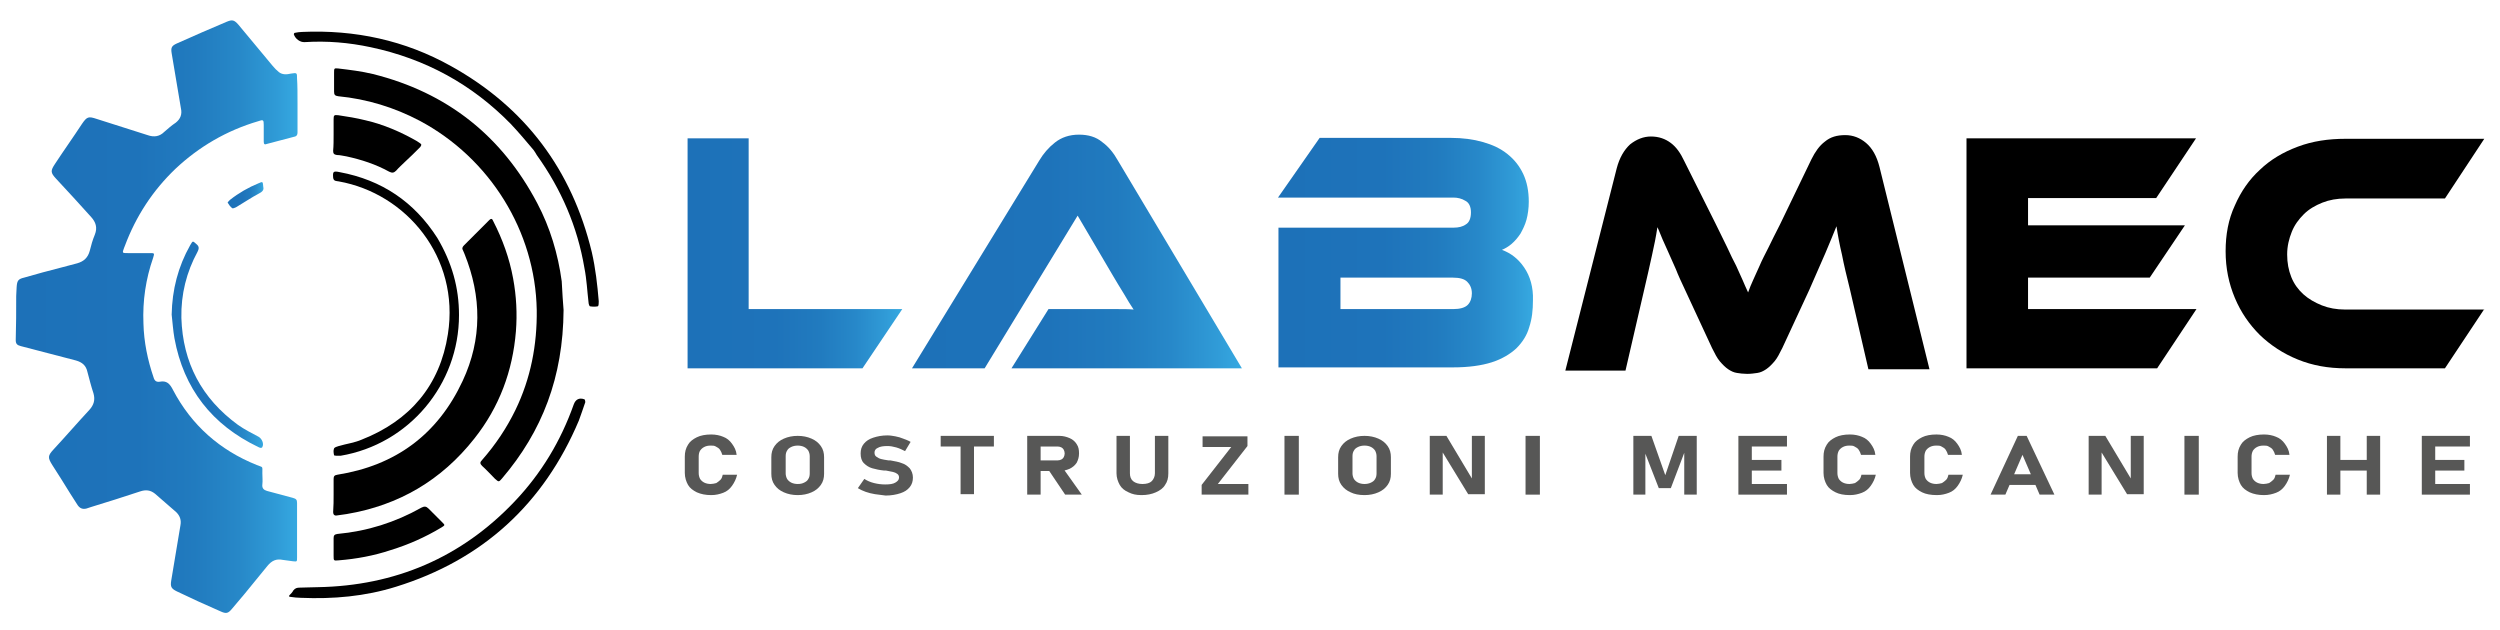 <?xml version="1.0" encoding="utf-8"?>
<!-- Generator: Adobe Illustrator 25.2.1, SVG Export Plug-In . SVG Version: 6.00 Build 0)  -->
<svg version="1.1" id="Livello_1" xmlns="http://www.w3.org/2000/svg" xmlns:xlink="http://www.w3.org/1999/xlink" x="0px" y="0px"
	 viewBox="0 0 540.3 136.1" style="enable-background:new 0 0 540.3 136.1;" xml:space="preserve">
<style type="text/css">
	.st0{fill:url(#SVGID_1_);}
	.st1{fill:url(#SVGID_2_);}
	.st2{fill:url(#SVGID_3_);}
	.st3{fill:url(#SVGID_4_);}
	.st4{fill:url(#SVGID_5_);}
	.st5{fill:url(#SVGID_6_);}
	.st6{fill:#575756;}
</style>
<g>
	<g>
		<path d="M121.8,67c-0.1,14.5-4.6,26.2-13.3,36.4c-0.7,0.8-0.7,0.8-1.5,0.1c-0.9-0.9-1.8-1.9-2.8-2.8c-0.5-0.5-0.5-0.8,0-1.3
			c2.9-3.3,5.3-6.9,7.2-10.8c3.3-6.8,4.7-14.1,4.6-21.6c-0.3-17-10.1-32.8-25.3-40.9c-5.5-2.9-11.4-4.7-17.6-5.3
			c-0.7-0.1-0.9-0.3-0.9-1c0-1.4,0-2.7,0-4.1c0-0.9,0-1,0.9-0.9c2.5,0.3,5,0.6,7.5,1.2c16,4,27.8,13.3,35.5,27.9
			c2.8,5.3,4.5,11,5.3,16.9C121.5,63.2,121.7,65.6,121.8,67z"/>
		<path d="M72.1,106.9c0-1.1,0-2.3,0-3.4c0-0.6,0.2-0.8,0.8-0.9c12.6-2,21.7-8.7,27.1-20.3c4.2-9,4.1-18.2,0.4-27.4
			c-0.1-0.2-0.2-0.5-0.3-0.7c-0.3-0.5-0.2-0.8,0.2-1.2c1.8-1.8,3.6-3.6,5.4-5.4c0.5-0.5,0.7-0.3,0.9,0.2c2,3.9,3.5,8,4.3,12.4
			c0.7,3.8,0.9,7.6,0.6,11.4c-0.7,8.6-3.6,16.4-9,23.2c-7.1,9-16.3,14.4-27.6,16.3c-0.7,0.1-1.4,0.2-2.1,0.3
			c-0.5,0.1-0.8-0.2-0.8-0.7C72.1,109.3,72.1,108.1,72.1,106.9z"/>
		<path d="M115.3,32.4c-1.6-1.9-3.2-3.8-4.9-5.6c-8.4-8.6-18.5-14.1-30.3-16.6c-4.7-1-9.4-1.4-14.2-1.1c-1,0.1-2.1-0.7-2.4-1.7
			c0-0.1,0.1-0.3,0.2-0.3c0.5-0.1,1.1-0.2,1.6-0.2c11.4-0.5,22.2,1.8,32.2,7.4c16,8.9,26.1,22.4,30.4,40.2c0.8,3.5,1.2,7,1.5,10.6
			c0,0.4,0,1-0.2,1.1c-0.5,0.1-1.1,0.1-1.7,0c-0.1,0-0.3-0.5-0.3-0.8c-0.3-2.5-0.4-5-0.9-7.5c-1.5-8.9-5-17-10.3-24.4
			C115.8,33.1,115.5,32.7,115.3,32.4C115.3,32.4,115.3,32.4,115.3,32.4z"/>
		<path d="M68.7,126.9c16.7-0.3,31-6.4,42.5-18.5c5.8-6.1,10-13.1,12.8-21c0.4-1.1,1.2-1.5,2.3-1.1c0.1,0,0.2,0.4,0.2,0.6
			c-0.5,1.4-0.9,2.7-1.4,4c-7.6,18-20.8,30.1-39.5,35.9c-6.7,2.1-13.6,2.7-20.6,2.4c-0.7,0-1.5-0.1-2.2-0.2c-0.4,0-0.4-0.2-0.2-0.4
			c0.3-0.3,0.6-0.6,0.8-1c0.4-0.5,0.8-0.6,1.4-0.6C66,127,67.4,126.9,68.7,126.9z"/>
		<path d="M99.2,68.1c0,15-10.8,27.9-25.6,30.4c-0.1,0-0.2,0-0.3,0c-0.4,0-1,0-1.1-0.1c-0.1-0.5-0.2-1,0-1.5c0.1-0.2,0.6-0.4,1-0.5
			c1.7-0.5,3.4-0.7,5-1.4c10.4-4.1,16.9-11.7,18.6-22.8c2.6-16.6-9-30.4-23.6-33c-0.5-0.1-1.1,0-1.2-0.8c-0.1-1.3,0-1.5,1.4-1.2
			c9.1,1.7,16.1,6.4,21.1,14.2C97.7,56.8,99.2,62.2,99.2,68.1z"/>
		<path d="M72.1,29.1c0-1.1,0-2.2,0-3.3c0-0.9,0.1-1,1-0.9c2,0.3,3.9,0.6,5.9,1.1c3.9,0.9,7.6,2.5,11.1,4.5c0.2,0.1,0.4,0.3,0.6,0.4
			c0.5,0.3,0.4,0.5,0.1,0.9c-1.1,1.1-2.2,2.2-3.3,3.2c-0.6,0.6-1.3,1.2-1.9,1.9c-0.5,0.5-0.9,0.5-1.5,0.2c-2.9-1.6-6-2.6-9.2-3.3
			c-0.7-0.1-1.4-0.3-2.1-0.3c-0.6-0.1-0.8-0.3-0.8-0.9C72.1,31.5,72.1,30.3,72.1,29.1z"/>
		<path d="M72.1,118.4c0-0.7,0-1.4,0-2.1c0-0.6,0.2-0.8,0.8-0.9c6.5-0.6,12.5-2.5,18.2-5.7c0.6-0.3,1-0.3,1.5,0.2c1,1,2,2,3,3
			c0.6,0.6,0.6,0.6-0.2,1.1c-3.5,2.1-7.1,3.7-11,4.9c-3.6,1.2-7.4,1.9-11.2,2.2c-1.1,0.1-1.1,0.1-1.1-1c0,0,0-0.1,0-0.1
			C72.1,119.6,72.1,119,72.1,118.4z"/>
		<g>
			<linearGradient id="SVGID_1_" gradientUnits="userSpaceOnUse" x1="3.383" y1="68.037" x2="64.348" y2="68.037">
				<stop  offset="0" style="stop-color:#1D71B8"/>
				<stop  offset="0.432" style="stop-color:#1E73BA"/>
				<stop  offset="0.635" style="stop-color:#217BBF"/>
				<stop  offset="0.791" style="stop-color:#2788C8"/>
				<stop  offset="0.921" style="stop-color:#2F9AD6"/>
				<stop  offset="1" style="stop-color:#36A9E1"/>
			</linearGradient>
			<path class="st0" d="M64.3,22.4c0,2.1,0,4.1,0,6.2c0,0.7-0.3,0.9-0.9,1c-1.9,0.5-3.8,1-5.7,1.5c-0.5,0.2-0.7,0.1-0.7-0.5
				c0-1.2,0-2.4,0-3.6c0-1.1-0.1-1.2-1.2-0.8c-6.8,2-12.8,5.5-17.9,10.3c-4.9,4.7-8.5,10.2-10.9,16.6c-0.1,0.2-0.1,0.3-0.2,0.5
				c-0.4,1.1-0.4,1.1,0.8,1.1c1.6,0,3.2,0,4.8,0c1,0,1,0,0.7,1c-1.6,4.6-2.3,9.3-2.1,14.2c0.1,4,0.9,7.9,2.2,11.7
				c0.2,0.7,0.6,1,1.3,0.9c1.5-0.3,2.2,0.4,2.9,1.8c4,7.6,10.1,13,18.1,16.2c1.4,0.6,1.2,0.1,1.2,1.8c0,0.8,0.1,1.6,0,2.4
				c-0.1,0.8,0.3,1.2,1,1.4c1.9,0.5,3.7,1,5.6,1.5c0.7,0.2,0.9,0.4,0.9,1.1c0,3.9,0,7.8,0,11.8c0,0.9,0,0.9-0.9,0.8
				c-0.7-0.1-1.5-0.2-2.2-0.3c-1.4-0.3-2.4,0.2-3.3,1.3c-1.6,2-3.3,4-4.9,6c-0.9,1.1-1.8,2.1-2.7,3.2c-0.9,1.1-1.3,1.2-2.6,0.6
				c-3.2-1.4-6.3-2.8-9.4-4.3c-1.2-0.6-1.4-1-1.2-2.3c0.7-4,1.3-8,2-12c0.2-1.1-0.1-2-0.9-2.8c-1.5-1.3-3.1-2.7-4.6-4
				c-1-0.8-2-0.9-3.2-0.5c-3.6,1.2-7.1,2.3-10.7,3.4c-0.3,0.1-0.6,0.2-0.9,0.3c-0.8,0.2-1.4,0-1.9-0.7c-0.5-0.8-1.1-1.7-1.6-2.5
				c-1.3-2.1-2.6-4.2-3.9-6.2c-1-1.6-1-2,0.3-3.4c2.6-2.8,5.1-5.7,7.7-8.5c1-1.1,1.3-2.2,0.9-3.6c-0.5-1.5-0.9-3.1-1.3-4.6
				c-0.3-1.4-1.1-2.1-2.5-2.5c-4-1-7.9-2.1-11.9-3.1c-0.8-0.2-1.1-0.5-1.1-1.3c0.1-3.2,0.1-6.3,0.1-9.5c0-0.7,0.1-1.4,0.1-2
				c0.1-1.3,0.3-1.7,1.6-2c2.7-0.8,5.4-1.5,8.1-2.2c1.1-0.3,2.3-0.6,3.4-0.9c1.4-0.4,2.3-1.2,2.7-2.7c0.3-1.2,0.6-2.3,1.1-3.5
				c0.6-1.5,0.2-2.7-0.8-3.8c-2.5-2.8-5-5.5-7.6-8.3c-1.2-1.3-1.2-1.7-0.2-3.2c1.9-2.9,3.9-5.7,5.8-8.6c1.1-1.6,1.4-1.7,3.2-1.1
				c3.7,1.2,7.3,2.3,11,3.5c1.4,0.5,2.6,0.3,3.6-0.7c0.8-0.7,1.6-1.4,2.5-2c1-0.8,1.4-1.8,1.1-3.1c-0.7-4-1.3-7.9-2-11.9
				c-0.2-1.2,0-1.6,1.1-2.1c3.6-1.6,7.2-3.2,10.8-4.7c1.2-0.5,1.6-0.4,2.5,0.6c2.5,3,4.9,5.9,7.4,8.9c0.4,0.5,0.9,1,1.4,1.4
				c0.8,0.6,1.7,0.5,2.6,0.3c1.3-0.2,1.3-0.2,1.3,1.1C64.3,18.4,64.3,20.4,64.3,22.4z"/>
			<linearGradient id="SVGID_2_" gradientUnits="userSpaceOnUse" x1="37.117" y1="74.418" x2="56.937" y2="74.418">
				<stop  offset="0" style="stop-color:#1D71B8"/>
				<stop  offset="0.432" style="stop-color:#1E73BA"/>
				<stop  offset="0.635" style="stop-color:#217BBF"/>
				<stop  offset="0.791" style="stop-color:#2788C8"/>
				<stop  offset="0.921" style="stop-color:#2F9AD6"/>
				<stop  offset="1" style="stop-color:#36A9E1"/>
			</linearGradient>
			<path class="st1" d="M37.1,68c0.1-5.4,1.4-10.4,4-15c0.6-1,0.5-1,1.4-0.2c0.6,0.5,0.5,1,0.2,1.6c-2.4,4.4-3.6,9.2-3.5,14.3
				c0.3,9.7,4.4,17.4,12.2,23.1c1.4,1,3,1.8,4.5,2.6c0.7,0.4,1.2,1.5,0.8,2.2c0,0.1-0.2,0.2-0.3,0.2c-0.2,0-0.4-0.1-0.6-0.2
				C45.8,91.8,39.7,84,37.7,73.1C37.4,71.4,37.3,69.7,37.1,68z"/>
			<linearGradient id="SVGID_3_" gradientUnits="userSpaceOnUse" x1="49.073" y1="42.222" x2="56.899" y2="42.222">
				<stop  offset="0" style="stop-color:#1D71B8"/>
				<stop  offset="0.432" style="stop-color:#1E73BA"/>
				<stop  offset="0.635" style="stop-color:#217BBF"/>
				<stop  offset="0.791" style="stop-color:#2788C8"/>
				<stop  offset="0.921" style="stop-color:#2F9AD6"/>
				<stop  offset="1" style="stop-color:#36A9E1"/>
			</linearGradient>
			<path class="st2" d="M56.9,40.4c0.2,0.7-0.3,1.1-0.9,1.4c-1.7,0.9-3.3,2-5,3c-0.2,0.1-0.7,0.3-0.8,0.2c-0.4-0.3-0.7-0.7-1-1.2
				c0-0.1,0.3-0.4,0.5-0.6c1.9-1.5,4-2.7,6.2-3.6C56.8,39.2,56.8,39.2,56.9,40.4z"/>
		</g>
	</g>
	<g>
		<g>
			<linearGradient id="SVGID_4_" gradientUnits="userSpaceOnUse" x1="148.596" y1="54.73" x2="194.996" y2="54.73">
				<stop  offset="0" style="stop-color:#1D71B8"/>
				<stop  offset="0.41" style="stop-color:#1E73BA"/>
				<stop  offset="0.62" style="stop-color:#217BBF"/>
				<stop  offset="0.784" style="stop-color:#2788C9"/>
				<stop  offset="0.924" style="stop-color:#309BD7"/>
				<stop  offset="1" style="stop-color:#36A9E1"/>
			</linearGradient>
			<polygon class="st3" points="161.8,29.9 148.6,29.9 148.6,79.6 186.4,79.6 195,66.8 161.8,66.8 			"/>
			<linearGradient id="SVGID_5_" gradientUnits="userSpaceOnUse" x1="197.173" y1="54.321" x2="268.405" y2="54.321">
				<stop  offset="0" style="stop-color:#1D71B8"/>
				<stop  offset="0.41" style="stop-color:#1E73BA"/>
				<stop  offset="0.62" style="stop-color:#217BBF"/>
				<stop  offset="0.784" style="stop-color:#2788C9"/>
				<stop  offset="0.924" style="stop-color:#309BD7"/>
				<stop  offset="1" style="stop-color:#36A9E1"/>
			</linearGradient>
			<path class="st4" d="M238.2,30.7c-1.3-1.1-3-1.6-5-1.6c-2.1,0-3.8,0.6-5.2,1.7c-1.4,1.1-2.5,2.4-3.4,3.9l-27.5,44.9h15.7l20.1-33
				l7.7,13.1c0.7,1.2,1.5,2.5,2.3,3.8c0.8,1.4,1.5,2.5,2.1,3.4c-1-0.1-2.2-0.1-3.6-0.1c-1.4,0-2.7,0-4,0h-10.8l-8,12.8h49.8
				l-26.8-44.9C240.7,33.1,239.6,31.7,238.2,30.7z"/>
			<linearGradient id="SVGID_6_" gradientUnits="userSpaceOnUse" x1="276.34" y1="54.73" x2="331.38" y2="54.73">
				<stop  offset="0" style="stop-color:#1D71B8"/>
				<stop  offset="0.41" style="stop-color:#1E73BA"/>
				<stop  offset="0.62" style="stop-color:#217BBF"/>
				<stop  offset="0.784" style="stop-color:#2788C9"/>
				<stop  offset="0.924" style="stop-color:#309BD7"/>
				<stop  offset="1" style="stop-color:#36A9E1"/>
			</linearGradient>
			<path class="st5" d="M329.4,57.8c-1.3-1.9-2.9-3.1-4.8-3.8c0.7-0.3,1.4-0.7,2.1-1.3c0.7-0.6,1.3-1.3,1.9-2.2c0.5-0.9,1-1.9,1.3-3
				c0.3-1.1,0.5-2.5,0.5-3.9c0-2.3-0.4-4.3-1.2-6c-0.8-1.7-1.9-3.1-3.4-4.3c-1.5-1.2-3.2-2-5.3-2.6c-2.1-0.6-4.4-0.9-6.9-0.9h-28.4
				l-9,12.9h37.9c0.9,0,1.8,0.2,2.6,0.7c0.8,0.4,1.2,1.3,1.2,2.5c0,1.3-0.4,2.2-1.1,2.6c-0.7,0.5-1.6,0.7-2.6,0.7h-37.9v30.2H314
				c3.4,0,6.2-0.4,8.4-1.1c2.2-0.7,4-1.8,5.3-3c1.3-1.3,2.3-2.8,2.8-4.6c0.6-1.8,0.8-3.7,0.8-5.8C331.4,62.1,330.7,59.7,329.4,57.8z
				 M317.2,65.9c-0.6,0.6-1.7,0.9-3.1,0.9h-24.4V60H314c1.5,0,2.5,0.3,3.1,0.9c0.6,0.6,1,1.4,1,2.5
				C318.1,64.4,317.8,65.3,317.2,65.9z"/>
		</g>
		<path d="M370.8,48.4c0.9,1.9,1.8,3.6,2.5,5.1c0.7,1.5,1.3,2.8,1.9,3.9c0.5,1.1,1,2.2,1.4,3.1c0.4,0.9,0.8,1.9,1.2,2.7
			c0.3-0.9,0.7-1.8,1.1-2.7c0.4-0.9,0.9-2,1.4-3.1c0.5-1.2,1.2-2.5,1.9-3.9c0.7-1.4,1.5-3.1,2.5-5l6.8-14.1c0.8-1.6,1.7-2.9,2.9-3.8
			c1.2-1,2.6-1.4,4.4-1.4c1.7,0,3.2,0.6,4.5,1.7c1.3,1.1,2.3,2.8,2.9,5.2l10.8,43.7h-13.2l-4-17.3c-0.7-2.8-1.3-5.3-1.7-7.4
			c-0.5-2.1-0.9-4.2-1.2-6.2c-0.7,1.7-1.5,3.7-2.4,5.8c-0.9,2.1-2.1,4.8-3.5,8l-5.8,12.5c-0.6,1.2-1.1,2.2-1.7,2.9
			c-0.6,0.7-1.2,1.3-1.8,1.7c-0.6,0.4-1.2,0.7-1.9,0.8c-0.7,0.1-1.4,0.2-2.2,0.2s-1.6-0.1-2.2-0.2c-0.7-0.1-1.3-0.4-1.9-0.8
			s-1.2-1-1.8-1.7c-0.6-0.7-1.1-1.7-1.7-2.9l-5.8-12.5c-0.8-1.7-1.5-3.2-2-4.5c-0.6-1.3-1.1-2.5-1.6-3.6c-0.5-1.1-0.9-2-1.3-2.9
			c-0.4-0.9-0.7-1.8-1.1-2.6c-0.3,2-0.7,4-1.2,6.2c-0.5,2.2-1,4.6-1.7,7.5l-4,17.3h-13l11.1-43.7c0.6-2.3,1.6-4,2.9-5.2
			c1.4-1.1,2.9-1.7,4.5-1.7c1.7,0,3.1,0.5,4.3,1.4c1.2,0.9,2.1,2.2,2.9,3.9L370.8,48.4z"/>
		<path d="M474.7,66.8l-8.5,12.8H425V29.9h49.6L466,42.8h-27.7v5.9h33.9L464.6,60h-26.3v6.8H474.7z"/>
		<path d="M536.9,66.8l-8.5,12.8h-21.5c-3.7,0-7.1-0.6-10.3-1.9c-3.2-1.3-5.9-3.1-8.2-5.3c-2.3-2.3-4.1-4.9-5.4-8s-2-6.4-2-10.1
			c0-3.6,0.6-6.9,2-9.9c1.3-3,3.1-5.6,5.4-7.7c2.3-2.2,5-3.8,8.2-5c3.2-1.2,6.6-1.7,10.3-1.7h30l-8.5,12.9h-21.5
			c-1.8,0-3.5,0.3-5,0.9c-1.5,0.6-2.9,1.4-4,2.5c-1.1,1.1-2,2.3-2.6,3.8c-0.6,1.5-1,3.1-1,4.9c0,1.8,0.3,3.4,0.9,4.9
			c0.6,1.5,1.5,2.7,2.6,3.7c1.1,1,2.5,1.8,4,2.4c1.5,0.6,3.2,0.9,5,0.9H536.9z"/>
		<g>
			<path class="st6" d="M150.6,106.4c-0.8-0.4-1.5-0.9-1.9-1.6c-0.4-0.7-0.7-1.6-0.7-2.6v-3.5c0-1,0.2-1.8,0.7-2.6
				c0.4-0.7,1.1-1.2,1.9-1.6c0.8-0.4,1.9-0.6,3.1-0.6c1,0,1.9,0.2,2.6,0.5c0.8,0.3,1.4,0.8,1.9,1.5s0.9,1.4,1,2.4h-3.1
				c-0.1-0.4-0.3-0.8-0.5-1.1c-0.2-0.3-0.5-0.5-0.9-0.7c-0.3-0.2-0.7-0.2-1.1-0.2c-0.6,0-1,0.1-1.4,0.3s-0.7,0.5-0.9,0.8
				s-0.3,0.8-0.3,1.3v3.5c0,0.5,0.1,0.9,0.3,1.3c0.2,0.3,0.5,0.6,0.9,0.8s0.9,0.3,1.4,0.3c0.4,0,0.8-0.1,1.2-0.2
				c0.3-0.2,0.6-0.4,0.9-0.7s0.4-0.7,0.5-1.1h3.1c-0.2,0.9-0.6,1.7-1.1,2.4s-1.1,1.2-1.9,1.5c-0.8,0.3-1.6,0.5-2.6,0.5
				C152.5,107,151.5,106.8,150.6,106.4z"/>
			<path class="st6" d="M169.4,106.4c-0.9-0.4-1.5-0.9-2-1.6s-0.7-1.5-0.7-2.4v-3.6c0-0.9,0.2-1.7,0.7-2.4s1.1-1.2,2-1.6
				c0.9-0.4,1.9-0.6,3-0.6c1.1,0,2.1,0.2,3,0.6c0.9,0.4,1.5,0.9,2,1.6s0.7,1.5,0.7,2.4v3.6c0,0.9-0.2,1.7-0.7,2.4s-1.1,1.2-2,1.6
				c-0.9,0.4-1.9,0.6-3,0.6C171.3,107,170.3,106.8,169.4,106.4z M173.8,104.3c0.4-0.2,0.7-0.4,0.9-0.8c0.2-0.3,0.3-0.7,0.3-1.2v-3.7
				c0-0.4-0.1-0.8-0.3-1.2c-0.2-0.3-0.5-0.6-0.9-0.8c-0.4-0.2-0.9-0.3-1.4-0.3c-0.5,0-1,0.1-1.4,0.3c-0.4,0.2-0.7,0.4-0.9,0.8
				c-0.2,0.3-0.3,0.7-0.3,1.2v3.7c0,0.4,0.1,0.8,0.3,1.2c0.2,0.3,0.5,0.6,0.9,0.8c0.4,0.2,0.9,0.3,1.4,0.3
				C173,104.6,173.4,104.5,173.8,104.3z"/>
			<path class="st6" d="M189.1,106.8c-0.7-0.1-1.4-0.3-2-0.5c-0.6-0.2-1.2-0.5-1.7-0.8l1.4-2c0.6,0.4,1.3,0.7,2.1,0.9
				c0.8,0.2,1.6,0.3,2.4,0.3c1,0,1.7-0.1,2.2-0.4c0.5-0.3,0.8-0.6,0.8-1.1v0c0-0.3-0.1-0.6-0.4-0.8s-0.5-0.3-0.9-0.4
				c-0.4-0.1-0.9-0.2-1.5-0.3c0,0,0,0-0.1,0c0,0,0,0-0.1,0l-0.2,0c-1-0.1-1.9-0.3-2.6-0.5c-0.7-0.2-1.3-0.6-1.8-1.1
				c-0.5-0.5-0.7-1.2-0.7-2.1v0c0-0.8,0.2-1.5,0.7-2.1s1.1-1,2-1.3s1.9-0.5,3.1-0.5c0.6,0,1.1,0.1,1.7,0.2c0.6,0.1,1.2,0.3,1.7,0.5
				s1.1,0.4,1.6,0.7l-1.2,2c-0.6-0.3-1.2-0.6-1.9-0.8s-1.3-0.3-1.9-0.3c-0.9,0-1.6,0.1-2.1,0.4c-0.5,0.2-0.7,0.6-0.7,1v0
				c0,0.4,0.1,0.7,0.4,0.9s0.6,0.4,1,0.5c0.4,0.1,0.9,0.2,1.6,0.3c0,0,0.1,0,0.1,0c0,0,0.1,0,0.1,0c0,0,0.1,0,0.1,0c0,0,0.1,0,0.1,0
				c1,0.2,1.8,0.3,2.5,0.6c0.7,0.2,1.2,0.6,1.7,1.1c0.4,0.5,0.7,1.2,0.7,2v0c0,0.8-0.2,1.5-0.7,2.1c-0.5,0.6-1.1,1-2,1.3
				c-0.9,0.3-2,0.5-3.2,0.5C190.5,107,189.8,106.9,189.1,106.8z"/>
			<path class="st6" d="M203.3,94.2h11.5v2.3h-11.5V94.2z M207.6,95.2h2.9v11.6h-2.9V95.2z"/>
			<path class="st6" d="M222,94.2h2.9v12.7H222V94.2z M223.2,99.5h5.4c0.3,0,0.6-0.1,0.8-0.2c0.2-0.1,0.4-0.3,0.5-0.5
				c0.1-0.2,0.2-0.5,0.2-0.8c0-0.3-0.1-0.6-0.2-0.8c-0.1-0.2-0.3-0.4-0.5-0.5c-0.2-0.1-0.5-0.2-0.8-0.2h-5.4v-2.3h5.7
				c0.9,0,1.6,0.2,2.3,0.5c0.7,0.3,1.2,0.8,1.5,1.3c0.4,0.6,0.5,1.2,0.5,2s-0.2,1.4-0.5,2c-0.4,0.6-0.9,1-1.5,1.3
				c-0.7,0.3-1.4,0.5-2.3,0.5h-5.7V99.5z M226.5,101.4l3.1-0.4l4.2,5.9h-3.6L226.5,101.4z"/>
			<path class="st6" d="M243.9,106.4c-0.9-0.4-1.5-0.9-1.9-1.6c-0.4-0.7-0.7-1.6-0.7-2.5v-8.1h2.9v8.1c0,0.7,0.2,1.3,0.7,1.7
				c0.5,0.4,1.2,0.6,2,0.6c0.9,0,1.6-0.2,2-0.6s0.7-1,0.7-1.7v-8.1h2.9v8.1c0,1-0.2,1.8-0.7,2.5c-0.4,0.7-1.1,1.2-2,1.6
				c-0.9,0.4-1.9,0.6-3.1,0.6S244.7,106.8,243.9,106.4z"/>
			<path class="st6" d="M269.6,96.4l-6.4,8.2h6.6v2.3h-10.1v-2.1l6.4-8.2h-6.2v-2.3h9.7V96.4z"/>
			<path class="st6" d="M280.7,106.9h-3.1V94.2h3.1V106.9z"/>
			<path class="st6" d="M291.9,106.4c-0.9-0.4-1.5-0.9-2-1.6s-0.7-1.5-0.7-2.4v-3.6c0-0.9,0.2-1.7,0.7-2.4s1.1-1.2,2-1.6
				c0.9-0.4,1.9-0.6,3-0.6c1.1,0,2.1,0.2,3,0.6c0.9,0.4,1.5,0.9,2,1.6s0.7,1.5,0.7,2.4v3.6c0,0.9-0.2,1.7-0.7,2.4s-1.1,1.2-2,1.6
				c-0.9,0.4-1.9,0.6-3,0.6C293.7,107,292.7,106.8,291.9,106.4z M296.3,104.3c0.4-0.2,0.7-0.4,0.9-0.8c0.2-0.3,0.3-0.7,0.3-1.2v-3.7
				c0-0.4-0.1-0.8-0.3-1.2c-0.2-0.3-0.5-0.6-0.9-0.8c-0.4-0.2-0.9-0.3-1.4-0.3c-0.5,0-1,0.1-1.4,0.3c-0.4,0.2-0.7,0.4-0.9,0.8
				c-0.2,0.3-0.3,0.7-0.3,1.2v3.7c0,0.4,0.1,0.8,0.3,1.2c0.2,0.3,0.5,0.6,0.9,0.8c0.4,0.2,0.9,0.3,1.4,0.3
				C295.4,104.6,295.9,104.5,296.3,104.3z"/>
			<path class="st6" d="M309,94.2h3.6l5.8,9.7l-0.3,0.2v-9.9h2.8v12.6h-3.6l-5.8-9.5l0.3-0.2v9.8H309V94.2z"/>
			<path class="st6" d="M332.8,106.9h-3.1V94.2h3.1V106.9z"/>
			<path class="st6" d="M362.8,94.2h3.9v12.7H364V97l0.1,0.6l-3,7.9h-2.6l-3-7.7l0.1-0.7v9.8H353V94.2h3.9l3,8.5L362.8,94.2z"/>
			<path class="st6" d="M375.7,94.2h2.9v12.7h-2.9V94.2z M376.8,94.2h9.4v2.3h-9.4V94.2z M376.8,99.4h8.2v2.3h-8.2V99.4z
				 M376.8,104.6h9.4v2.3h-9.4V104.6z"/>
			<path class="st6" d="M396.7,106.4c-0.8-0.4-1.5-0.9-1.9-1.6c-0.4-0.7-0.7-1.6-0.7-2.6v-3.5c0-1,0.2-1.8,0.7-2.6
				c0.4-0.7,1.1-1.2,1.9-1.6c0.8-0.4,1.9-0.6,3.1-0.6c1,0,1.9,0.2,2.6,0.5c0.8,0.3,1.4,0.8,1.9,1.5c0.5,0.7,0.9,1.4,1,2.4h-3.1
				c-0.1-0.4-0.3-0.8-0.5-1.1c-0.2-0.3-0.5-0.5-0.9-0.7c-0.3-0.2-0.7-0.2-1.1-0.2c-0.6,0-1,0.1-1.4,0.3s-0.7,0.5-0.9,0.8
				c-0.2,0.4-0.3,0.8-0.3,1.3v3.5c0,0.5,0.1,0.9,0.3,1.3c0.2,0.3,0.5,0.6,0.9,0.8s0.9,0.3,1.4,0.3c0.4,0,0.8-0.1,1.2-0.2
				c0.3-0.2,0.6-0.4,0.9-0.7s0.4-0.7,0.5-1.1h3.1c-0.2,0.9-0.6,1.7-1.1,2.4c-0.5,0.7-1.1,1.2-1.9,1.5c-0.8,0.3-1.6,0.5-2.6,0.5
				C398.5,107,397.5,106.8,396.7,106.4z"/>
			<path class="st6" d="M415.4,106.4c-0.8-0.4-1.5-0.9-1.9-1.6c-0.4-0.7-0.7-1.6-0.7-2.6v-3.5c0-1,0.2-1.8,0.7-2.6
				c0.4-0.7,1.1-1.2,1.9-1.6c0.8-0.4,1.9-0.6,3.1-0.6c1,0,1.9,0.2,2.6,0.5c0.8,0.3,1.4,0.8,1.9,1.5c0.5,0.7,0.9,1.4,1,2.4H421
				c-0.1-0.4-0.3-0.8-0.5-1.1c-0.2-0.3-0.5-0.5-0.9-0.7c-0.3-0.2-0.7-0.2-1.1-0.2c-0.6,0-1,0.1-1.4,0.3s-0.7,0.5-0.9,0.8
				c-0.2,0.4-0.3,0.8-0.3,1.3v3.5c0,0.5,0.1,0.9,0.3,1.3c0.2,0.3,0.5,0.6,0.9,0.8s0.9,0.3,1.4,0.3c0.4,0,0.8-0.1,1.2-0.2
				c0.3-0.2,0.6-0.4,0.9-0.7s0.4-0.7,0.5-1.1h3.1c-0.2,0.9-0.6,1.7-1.1,2.4c-0.5,0.7-1.1,1.2-1.9,1.5c-0.8,0.3-1.6,0.5-2.6,0.5
				C417.3,107,416.2,106.8,415.4,106.4z"/>
			<path class="st6" d="M436.1,94.2h1.9l6,12.7h-3.2l-3.7-8.6l-3.7,8.6h-3.2L436.1,94.2z M433,102.5h8.2v2.3H433V102.5z"/>
			<path class="st6" d="M451.4,94.2h3.6l5.8,9.7l-0.3,0.2v-9.9h2.8v12.6h-3.6l-5.8-9.5l0.3-0.2v9.8h-2.8V94.2z"/>
			<path class="st6" d="M475.2,106.9h-3.1V94.2h3.1V106.9z"/>
			<path class="st6" d="M486.2,106.4c-0.8-0.4-1.5-0.9-1.9-1.6c-0.4-0.7-0.7-1.6-0.7-2.6v-3.5c0-1,0.2-1.8,0.7-2.6
				c0.4-0.7,1.1-1.2,1.9-1.6c0.8-0.4,1.9-0.6,3.1-0.6c1,0,1.9,0.2,2.6,0.5c0.8,0.3,1.4,0.8,1.9,1.5c0.5,0.7,0.9,1.4,1,2.4h-3.1
				c-0.1-0.4-0.3-0.8-0.5-1.1c-0.2-0.3-0.5-0.5-0.9-0.7c-0.3-0.2-0.7-0.2-1.1-0.2c-0.6,0-1,0.1-1.4,0.3s-0.7,0.5-0.9,0.8
				c-0.2,0.4-0.3,0.8-0.3,1.3v3.5c0,0.5,0.1,0.9,0.3,1.3c0.2,0.3,0.5,0.6,0.9,0.8s0.9,0.3,1.4,0.3c0.4,0,0.8-0.1,1.2-0.2
				c0.3-0.2,0.6-0.4,0.9-0.7s0.4-0.7,0.5-1.1h3.1c-0.2,0.9-0.6,1.7-1.1,2.4c-0.5,0.7-1.1,1.2-1.9,1.5c-0.8,0.3-1.6,0.5-2.6,0.5
				C488.1,107,487.1,106.8,486.2,106.4z"/>
			<path class="st6" d="M502.9,94.2h2.9v12.7h-2.9V94.2z M504.3,99.4h9.1v2.3h-9.1V99.4z M511.5,94.2h2.9v12.7h-2.9V94.2z"/>
			<path class="st6" d="M523.4,94.2h2.9v12.7h-2.9V94.2z M524.4,94.2h9.4v2.3h-9.4V94.2z M524.4,99.4h8.2v2.3h-8.2V99.4z
				 M524.4,104.6h9.4v2.3h-9.4V104.6z"/>
		</g>
	</g>
</g>
</svg>
